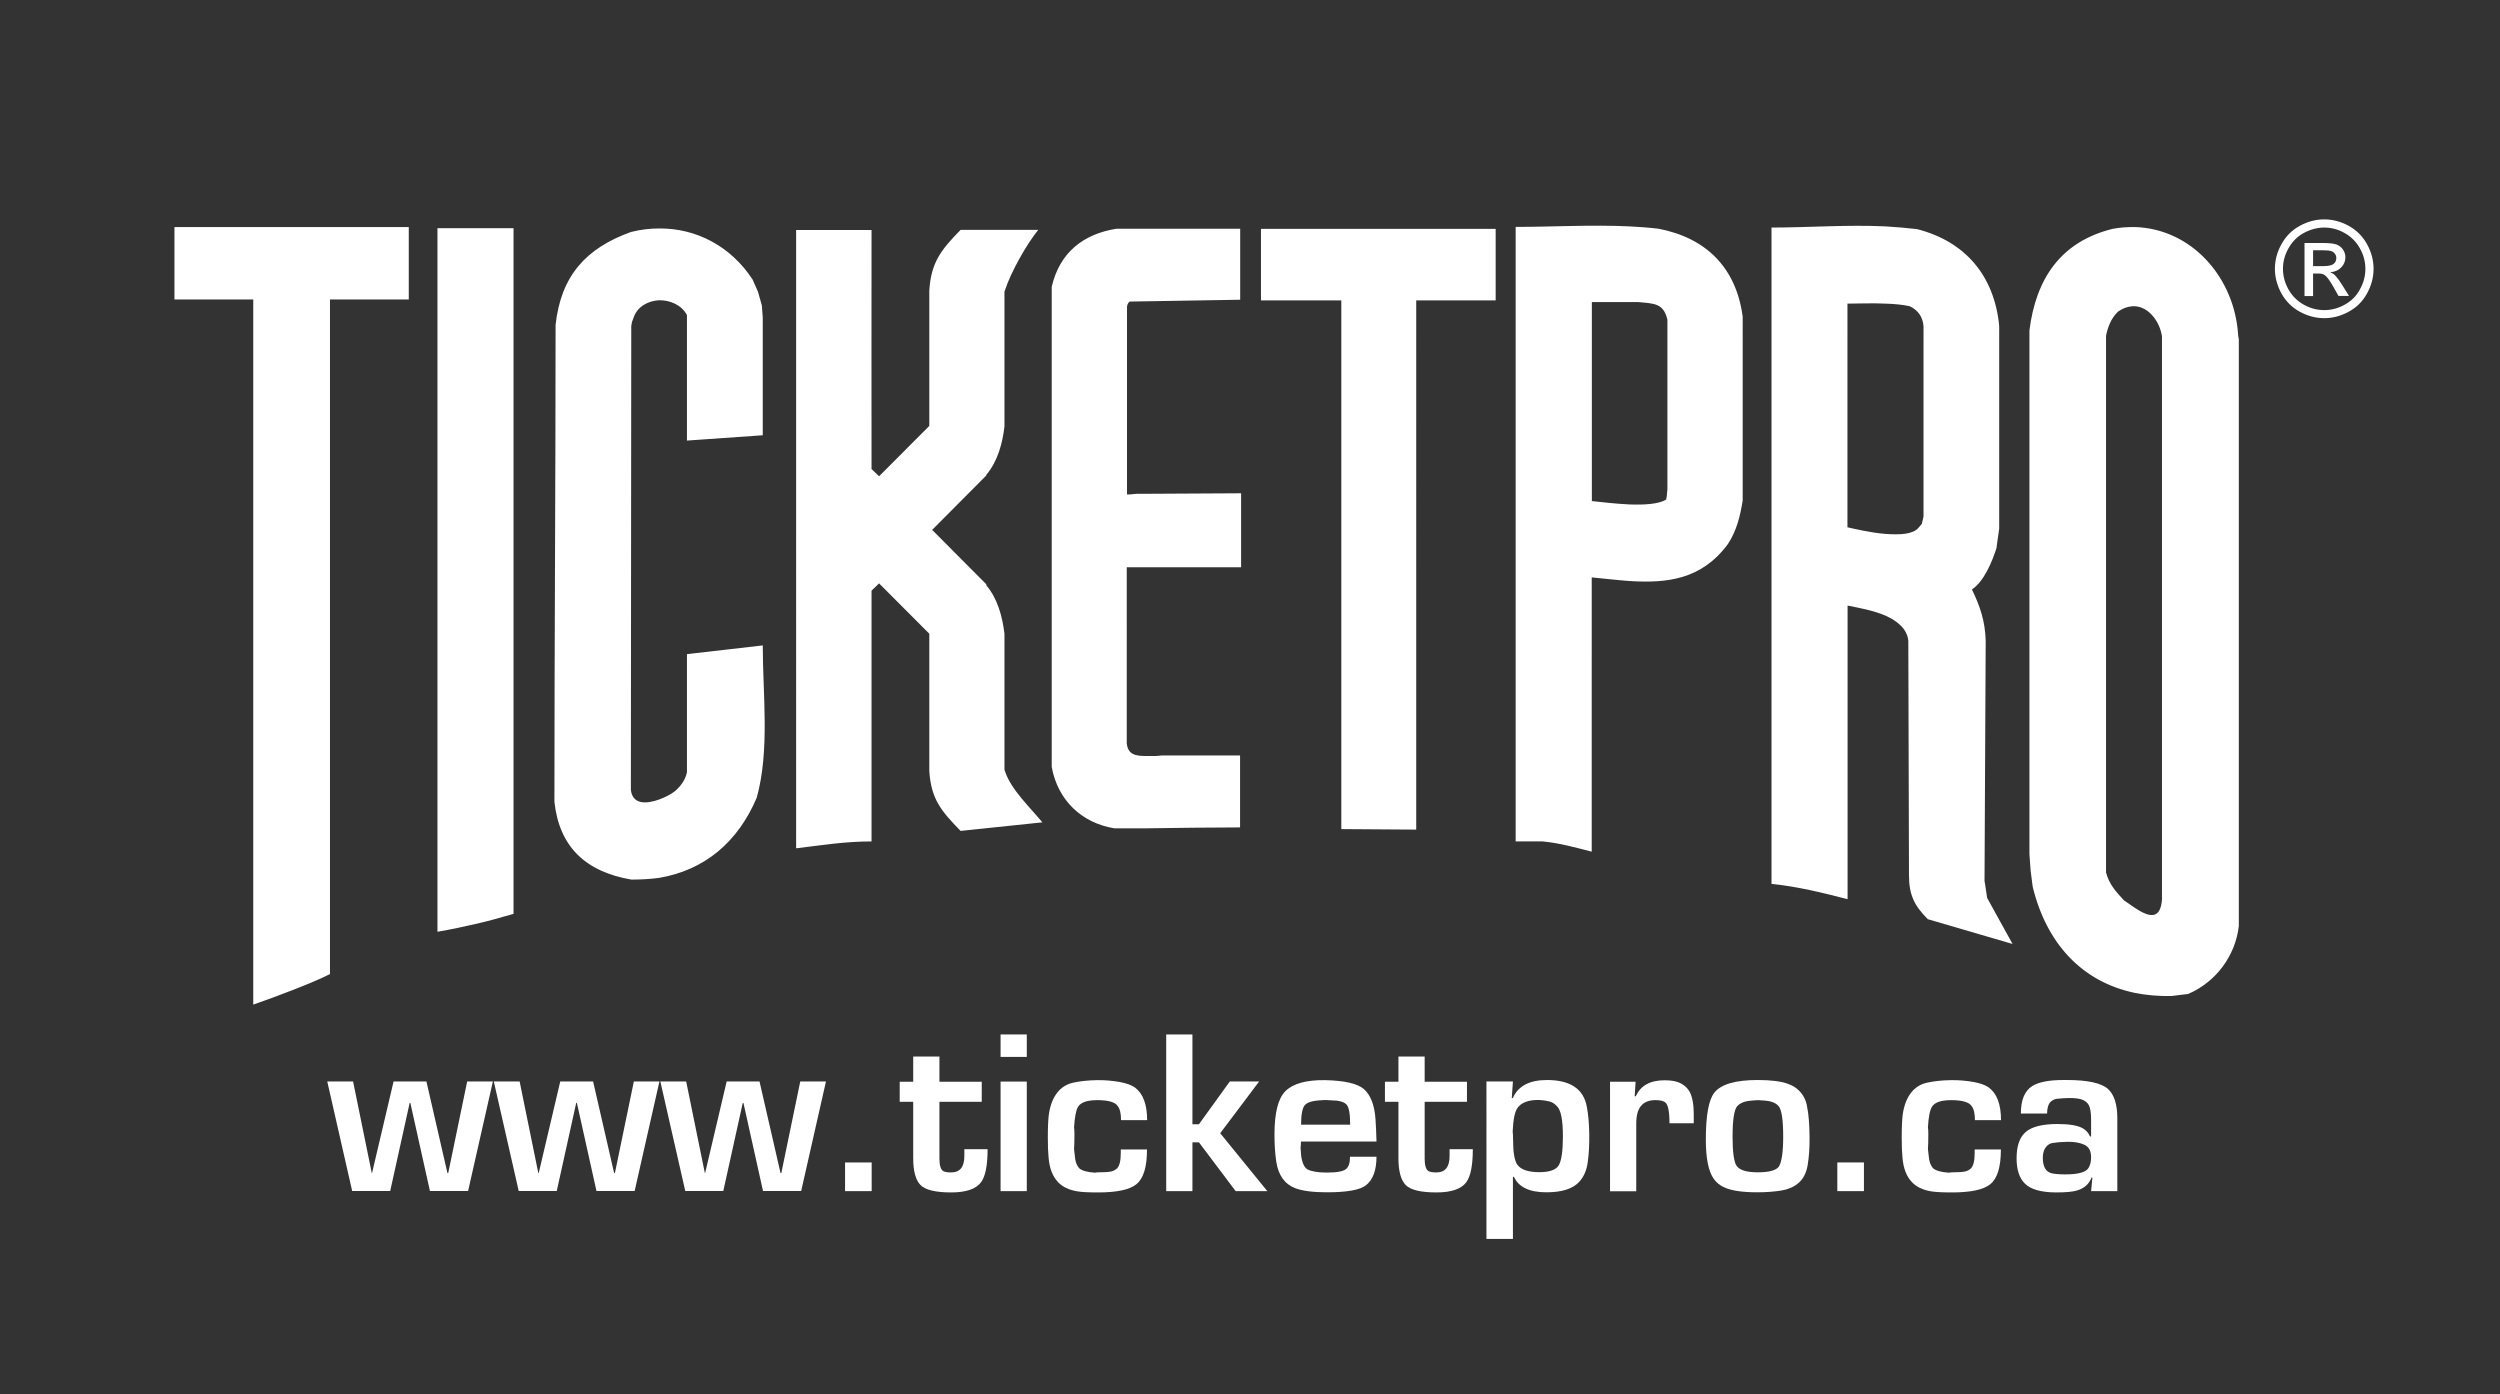 <?xml version="1.0" encoding="utf-8"?>
<!-- Generator: Adobe Illustrator 24.1.1, SVG Export Plug-In . SVG Version: 6.00 Build 0)  -->
<svg version="1.1" id="Calque_1" xmlns="http://www.w3.org/2000/svg" xmlns:xlink="http://www.w3.org/1999/xlink" x="0px" y="0px"
	 viewBox="0 0 192.59 107.41" style="enable-background:new 0 0 192.59 107.41;" xml:space="preserve">
<rect x="0" y="0" width="192.59" height="107.41" fill="#333333" stroke="none"/>
<style type="text/css">
	.st0{fill:#FFFFFF;}
</style>
<g>
	<path class="st0" d="M58.76,49.72c-1.87,0.21-3.93,0.46-5.84,0.67v9.11c-0.14,0.6-0.44,1.01-0.9,1.43
		c-0.3,0.24-0.76,0.49-1.27,0.67c-0.97,0.34-2.01,0.39-2.15-0.74c0-11.91,0.03-23.83,0.03-35.74l0.05-0.3l0.13-0.35
		c0.28-0.85,1.11-1.29,1.94-1.34c0.85-0.02,1.75,0.35,2.17,1.14v9.67l5.84-0.41v-9.05l-0.07-0.95l-0.3-1.06l-0.41-0.93
		c-1.68-2.58-4.36-3.97-7.22-3.94c-0.72,0-1.43,0.09-2.15,0.27c-3.48,1.25-5.4,3.39-5.81,7.16c0,12.25-0.09,24.58-0.09,36.73
		c0.37,3.49,2.42,5.4,5.93,6c0.74,0,1.45-0.04,2.12-0.13c3.49-0.58,6.09-2.75,7.54-6.19C59.31,57.76,58.76,53.49,58.76,49.72z
		 M36.63,17.58H33.7v54.2c1.04-0.18,2.01-0.39,2.93-0.6c0.97-0.22,1.91-0.48,2.93-0.78V17.58H36.63z M88.34,43.7h7.27V38
		c-2.31,0-4.87,0.04-7.27,0.04c-0.26,0-0.53,0-0.78,0l-0.53,0.05h-0.21V23.65c0-0.16,0.12-0.42,0.25-0.42l1.27-0.02l7.2-0.12v-5.47
		h-7.2h-2.33c-2.58,0.41-4.38,1.85-4.99,4.47v36.99c0.46,2.56,2.31,4.32,4.82,4.73c0.83,0,1.67,0,2.49,0
		c2.42-0.03,4.89-0.07,7.2-0.07v-5.54h-6.05l-0.42,0.04c-0.26,0-0.51,0-0.74,0c-0.83,0-1.43-0.09-1.52-0.99V43.7H88.34z
		 M22.46,17.49h-9.02v5.58h6.07v54.32c0.99-0.34,1.98-0.71,2.96-1.09c0.99-0.39,1.99-0.78,2.95-1.26V23.07h6.07v-5.58H22.46z
		 M106.18,17.63h-9.04v5.51h6.19v40.73c0.96,0,1.91,0.02,2.86,0.02c0.97,0,1.94,0.02,2.91,0.02V23.14h6.12v-5.51H106.18z
		 M80.3,63.35L74,64.01c-1.5-1.54-2.27-2.45-2.41-4.61V48.82l-3.87-3.88c-0.17,0.18-0.39,0.37-0.58,0.56c0,6.46,0,12.84,0,19.32
		c-2.06,0-3.72,0.28-5.81,0.53V17.72h5.81c0,6.15-0.01,12.28,0,18.41c0.19,0.19,0.4,0.39,0.58,0.56l3.87-3.88V22.37
		c0.14-2.16,0.91-3.13,2.41-4.66h5.98c-0.91,1.13-2.1,3.24-2.55,4.62l-0.05,0.14v10.38c-0.15,1.31-0.53,2.71-1.4,3.73v0.05
		c-0.06,0.06-0.11,0.11-0.17,0.17c-0.02,0.01-0.03,0.03-0.04,0.05l-0.01,0c-2,2-3.04,3.05-3.95,3.97c0.94,0.95,2.02,2.04,4.17,4.19
		v0.08c0.87,1.02,1.24,2.41,1.4,3.73V59.3l0.05,0.14C77.88,60.82,79.38,62.23,80.3,63.35z M172.42,25.86
		c-0.25-4.47-3.58-8.26-8-8.37c-0.56,0-1.11,0.03-1.67,0.14c-4.02,0.99-5.91,3.86-6.41,7.82v40.34l0.09,1.27l0.16,1.25
		c1.06,4.36,3.78,7.31,7.83,8.17c0.87,0.18,1.84,0.27,2.85,0.25l1.3-0.16c2.14-0.92,3.64-2.94,3.9-5.24v-45.2L172.42,25.86z
		 M166.56,69.17c-0.09,1.84-1.11,1.43-2.14,0.74c-0.28-0.19-0.54-0.37-0.8-0.55c-0.66-0.72-1.13-1.23-1.38-2.15V25.86
		c0.14-0.67,0.39-1.34,0.92-1.85c0.43-0.3,0.85-0.42,1.25-0.42c1.07,0.02,1.95,1.11,2.14,2.31V69.17z M128.44,37.78l-0.04,0.46
		l-0.05,0.25c-0.58,0.35-1.69,0.41-2.81,0.37c-1.11-0.05-2.24-0.19-2.91-0.26V23.27h3.56c1.24,0.12,1.96,0.07,2.26,1.36V37.78z
		 M127.77,17.62c-0.74-0.09-1.5-0.14-2.24-0.18c-2.93-0.14-5.96,0.04-8.77,0.04v47.34h2.08c1.27,0.12,2.51,0.46,3.78,0.79V44.48
		c0.97,0.09,1.93,0.21,2.91,0.28c2.88,0.18,5.56-0.1,7.59-2.86c0.67-1.02,0.95-2.19,1.13-3.35V24.4
		C133.75,20.62,131.44,18.33,127.77,17.62z M148.19,39.74l-0.14,0.62l-0.26,0.3c-0.42,0.51-1.45,0.55-2.54,0.47
		c-1.17-0.09-2.42-0.4-2.93-0.51V23.39c0.92,0,1.94-0.05,2.93,0c0.65,0.02,1.27,0.07,1.87,0.2c0.64,0.3,1.01,0.84,1.06,1.54V39.74z
		 M153.08,69.17l-0.16-1.08l-0.04-0.21v-0.05l0.09-18.45c-0.04-1.55-0.44-2.68-1.06-3.97c0.93-0.62,1.54-2.1,1.89-3.18l0.07-0.53
		l0.14-0.97V25.1c-0.37-3.81-2.57-6.49-6.33-7.45c-0.78-0.09-1.59-0.16-2.42-0.21c-2.91-0.14-6,0.09-8.79,0.09v50.56
		c2.01,0.21,3.85,0.66,5.86,1.18V46.65c0.78,0.16,1.96,0.36,2.93,0.78c0.92,0.42,1.66,1.02,1.75,1.94l0.05,18.04
		c0,1.55,0.42,2.36,1.45,3.4l6.53,1.91L153.08,69.17z"/>
	<g>
		<path class="st0" d="M37.97,83.31l-1.91,8.44h-2.94l-1.51-6.79l-0.05,0l-1.5,6.79h-2.93l-1.92-8.44h1.99l1.44,7.06l0.02,0
			l1.66-7.06h2.53l1.62,7.06l0.06,0l1.46-7.06H37.97z"/>
		<path class="st0" d="M50.8,83.31l-1.91,8.44h-2.94l-1.51-6.79l-0.05,0l-1.5,6.79h-2.93l-1.92-8.44h1.99l1.44,7.06l0.03,0
			l1.66-7.06h2.53l1.62,7.06l0.06,0l1.46-7.06H50.8z"/>
		<path class="st0" d="M63.63,83.31l-1.91,8.44h-2.94l-1.51-6.79l-0.05,0l-1.5,6.79h-2.93l-1.92-8.44h1.99l1.44,7.06l0.02,0
			l1.66-7.06h2.53l1.62,7.06l0.06,0l1.46-7.06H63.63z"/>
		<path class="st0" d="M67.15,91.76H65.1v-2.21h2.05V91.76z"/>
		<path class="st0" d="M76.08,88.53c0,1.25-0.17,2.09-0.5,2.54c-0.39,0.53-1.16,0.79-2.31,0.79c-1.2,0-1.98-0.19-2.36-0.57
			c-0.37-0.38-0.56-1.07-0.56-2.07v-4.34h-1.04v-1.55h1.04v-1.94h2.02v1.94h3.26v1.55h-3.26v4.38c0,0.54,0.11,0.87,0.32,0.97
			c0.13,0.06,0.32,0.09,0.58,0.09c0.68,0,1.02-0.42,1.02-1.26v-0.53H76.08z"/>
		<path class="st0" d="M79.1,81.42h-2.02v-1.73h2.02V81.42z M79.1,91.76h-2.02v-8.44h2.02V91.76z"/>
		<path class="st0" d="M88.36,88.56c0,1.34-0.27,2.23-0.82,2.67c-0.51,0.42-1.5,0.63-2.96,0.63c-0.76,0-1.3-0.03-1.63-0.09
			c-0.62-0.11-1.09-0.34-1.44-0.7c-0.42-0.44-0.66-1.06-0.73-1.88c-0.04-0.41-0.06-0.93-0.06-1.55c0-0.83,0.03-1.43,0.08-1.8
			c0.1-0.68,0.31-1.24,0.64-1.66c0.31-0.4,0.72-0.66,1.21-0.77c0.53-0.12,1.15-0.19,1.87-0.2c0.57-0.01,1.15,0.04,1.73,0.14
			c0.53,0.1,0.92,0.24,1.17,0.42c0.63,0.46,0.95,1.3,0.95,2.52h-2.01c0-0.52-0.09-0.88-0.26-1.09c-0.2-0.3-0.73-0.45-1.57-0.45
			c-0.77,0-1.27,0.17-1.48,0.51c-0.16,0.26-0.26,0.8-0.31,1.59c0.02,0.11,0.03,0.28,0.03,0.51c0,0.49-0.01,0.88-0.03,1.16
			c0.03,0.26,0.06,0.52,0.09,0.78c0.05,0.29,0.15,0.52,0.31,0.7c0.2,0.18,0.61,0.3,1.21,0.34c0.08-0.02,0.18-0.03,0.31-0.03
			c0.42,0,0.73-0.02,0.92-0.06c0.19-0.04,0.34-0.12,0.47-0.24c0.19-0.19,0.29-0.58,0.29-1.18v-0.28H88.36z"/>
		<path class="st0" d="M97.63,91.76h-2.44L92.36,88h-0.5v3.76h-2.02V79.69h2.02v6.92h0.5l2.38-3.3H97l-3,3.99L97.63,91.76z"/>
		<path class="st0" d="M106.04,89.09c0,1.04-0.26,1.77-0.79,2.2c-0.46,0.38-1.47,0.56-3.04,0.56c-1.08,0-1.89-0.11-2.44-0.32
			c-0.8-0.31-1.29-0.99-1.45-2.03c-0.09-0.6-0.14-1.29-0.14-2.09c0-1.68,0.28-2.8,0.85-3.36c0.59-0.58,1.61-0.86,3.04-0.84
			c1.51,0.03,2.5,0.26,3,0.69c0.51,0.45,0.81,1.21,0.89,2.28c0.03,0.41,0.06,0.99,0.08,1.76h-5.82c0,0.18-0.01,0.34-0.03,0.47
			c0.02,0.41,0.05,0.72,0.1,0.92c0.08,0.38,0.23,0.63,0.44,0.76c0.33,0.16,0.83,0.24,1.48,0.24c0.77,0,1.26-0.09,1.48-0.27
			c0.21-0.17,0.31-0.48,0.31-0.95H106.04z M104.01,86.64c0-0.84-0.09-1.35-0.28-1.55c-0.14-0.16-0.39-0.25-0.74-0.3
			c-0.1-0.01-0.4-0.02-0.9-0.05c-0.41,0.02-0.68,0.04-0.83,0.07c-0.35,0.06-0.6,0.16-0.74,0.32c-0.19,0.22-0.29,0.72-0.29,1.51
			H104.01z"/>
		<path class="st0" d="M113.46,88.53c0,1.25-0.17,2.09-0.5,2.54c-0.39,0.53-1.16,0.79-2.31,0.79c-1.2,0-1.98-0.19-2.36-0.57
			c-0.37-0.38-0.56-1.07-0.56-2.07v-4.34h-1.04v-1.55h1.04v-1.94h2.02v1.94h3.26v1.55h-3.26v4.38c0,0.54,0.11,0.87,0.32,0.97
			c0.13,0.06,0.32,0.09,0.58,0.09c0.68,0,1.02-0.42,1.02-1.26v-0.53H113.46z"/>
		<path class="st0" d="M122.43,87.39c0.01,0.84-0.03,1.58-0.13,2.23c-0.09,0.57-0.3,1.04-0.63,1.41c-0.5,0.55-1.34,0.82-2.54,0.82
			c-1.31,0-2.14-0.4-2.5-1.19h-0.08v4.78h-2.04V83.31h2.04l-0.09,1.28h0.08c0.41-0.93,1.29-1.39,2.63-1.39
			c1.79,0,2.82,0.68,3.07,2.05C122.36,85.87,122.42,86.58,122.43,87.39z M120.4,87.55c0-1.26-0.15-2.03-0.45-2.32
			c-0.17-0.19-0.35-0.31-0.56-0.37c-0.27-0.07-0.54-0.11-0.81-0.12c-0.82-0.02-1.38,0.19-1.68,0.61c-0.21,0.3-0.33,0.91-0.37,1.82
			c0.02,0.13,0.03,0.33,0.03,0.59c0,1.01,0.11,1.67,0.34,1.98c0.28,0.37,0.84,0.56,1.68,0.56c0.79,0,1.29-0.18,1.5-0.53
			C120.29,89.41,120.4,88.67,120.4,87.55z"/>
		<path class="st0" d="M130.49,86.53h-1.88c0-0.91-0.11-1.45-0.33-1.61c-0.15-0.11-0.39-0.17-0.71-0.17
			c-0.5-0.01-0.88,0.13-1.14,0.43c-0.26,0.29-0.38,0.76-0.38,1.41v5.18h-2.02v-8.44H126l-0.07,1.12h0.09
			c0.36-0.82,1.1-1.23,2.22-1.23c0.53,0,0.94,0.08,1.23,0.23c0.32,0.17,0.55,0.39,0.7,0.67c0.2,0.38,0.31,0.95,0.31,1.71V86.53z"/>
		<path class="st0" d="M139.4,87.57c0.01,0.83-0.04,1.57-0.15,2.22c-0.11,0.61-0.36,1.08-0.77,1.4c-0.34,0.27-0.77,0.45-1.29,0.53
			c-0.51,0.08-1.12,0.13-1.81,0.13c-1.13,0-1.98-0.12-2.53-0.37c-0.35-0.15-0.63-0.38-0.84-0.68c-0.4-0.58-0.6-1.58-0.6-3.01
			c0-1.86,0.22-3.07,0.66-3.62c0.51-0.64,1.62-0.97,3.33-0.97c1.03,0,1.82,0.1,2.35,0.3c0.33,0.12,0.6,0.28,0.81,0.49
			c0.36,0.34,0.58,0.78,0.66,1.31C139.34,85.9,139.39,86.66,139.4,87.57z M137.37,87.58c0-1.27-0.11-2.06-0.34-2.35
			c-0.15-0.2-0.4-0.33-0.74-0.4c-0.13-0.03-0.42-0.06-0.87-0.08c-0.44,0.03-0.72,0.05-0.84,0.08c-0.32,0.06-0.57,0.19-0.74,0.37
			c-0.25,0.27-0.37,1.07-0.37,2.38c0,1.14,0.1,1.88,0.29,2.2c0.21,0.35,0.76,0.53,1.66,0.53c0.84,0,1.38-0.14,1.61-0.43
			C137.25,89.54,137.37,88.77,137.37,87.58z"/>
		<path class="st0" d="M143.59,91.76h-2.05v-2.21h2.05V91.76z"/>
		<path class="st0" d="M154.14,88.56c0,1.34-0.27,2.23-0.82,2.67c-0.52,0.42-1.5,0.63-2.96,0.63c-0.76,0-1.3-0.03-1.63-0.09
			c-0.62-0.11-1.1-0.34-1.44-0.7c-0.42-0.44-0.66-1.06-0.73-1.88c-0.04-0.41-0.06-0.93-0.06-1.55c0-0.83,0.03-1.43,0.08-1.8
			c0.1-0.68,0.31-1.24,0.64-1.66c0.31-0.4,0.72-0.66,1.21-0.77c0.53-0.12,1.15-0.19,1.87-0.2c0.57-0.01,1.15,0.04,1.73,0.14
			c0.53,0.1,0.92,0.24,1.17,0.42c0.63,0.46,0.95,1.3,0.95,2.52h-2.01c0-0.52-0.09-0.88-0.26-1.09c-0.2-0.3-0.73-0.45-1.57-0.45
			c-0.78,0-1.27,0.17-1.48,0.51c-0.16,0.26-0.27,0.8-0.31,1.59c0.02,0.11,0.03,0.28,0.03,0.51c0,0.49-0.01,0.88-0.03,1.16
			c0.03,0.26,0.06,0.52,0.09,0.78c0.05,0.29,0.15,0.52,0.31,0.7c0.21,0.18,0.61,0.3,1.21,0.34c0.08-0.02,0.18-0.03,0.31-0.03
			c0.42,0,0.73-0.02,0.92-0.06c0.19-0.04,0.34-0.12,0.47-0.24c0.19-0.19,0.29-0.58,0.29-1.18v-0.28H154.14z"/>
		<path class="st0" d="M163.11,91.76h-2.02l0.1-1.03l-0.06-0.03c-0.19,0.51-0.56,0.84-1.12,1.01c-0.33,0.1-0.86,0.15-1.59,0.15
			c-1.17,0-1.99-0.23-2.44-0.69c-0.42-0.42-0.63-1.07-0.63-1.94c0-0.96,0.24-1.64,0.72-2.04c0.48-0.4,1.29-0.6,2.42-0.6
			c0.88,0,1.53,0.1,1.92,0.31c0.27,0.14,0.47,0.36,0.6,0.65h0.08v-1.29c0-0.54-0.06-0.92-0.18-1.13c-0.09-0.16-0.23-0.29-0.44-0.39
			c-0.23-0.11-0.62-0.16-1.16-0.15c-0.33,0.01-0.62,0.03-0.88,0.06c-0.14,0.02-0.29,0.09-0.44,0.21c-0.19,0.18-0.29,0.49-0.29,0.92
			h-2.02c0-1.04,0.29-1.74,0.87-2.11c0.49-0.31,1.29-0.47,2.4-0.47h0.27c1.6,0,2.66,0.23,3.17,0.69c0.48,0.43,0.72,1.19,0.72,2.26
			V91.76z M161.09,89.15c0-0.48-0.17-0.8-0.51-0.96c-0.37-0.17-0.81-0.24-1.33-0.23c-0.44,0.01-0.81,0.04-1.12,0.09
			c-0.2,0.03-0.36,0.13-0.5,0.29c-0.17,0.2-0.26,0.48-0.26,0.85c0,0.69,0.23,1.09,0.7,1.2c0.24,0.05,0.59,0.08,1.04,0.08
			c0.94,0,1.53-0.15,1.76-0.46C161.02,89.78,161.09,89.49,161.09,89.15z"/>
	</g>
	<path class="st0" d="M179.05,16.9c0.64,0,1.26,0.16,1.87,0.49c0.61,0.33,1.08,0.8,1.42,1.41c0.34,0.61,0.51,1.25,0.51,1.91
		c0,0.66-0.17,1.29-0.5,1.89c-0.33,0.61-0.8,1.08-1.41,1.41c-0.6,0.33-1.23,0.5-1.89,0.5c-0.66,0-1.29-0.17-1.89-0.5
		c-0.6-0.33-1.07-0.8-1.41-1.41c-0.33-0.61-0.5-1.24-0.5-1.89c0-0.66,0.17-1.3,0.51-1.91c0.34-0.61,0.81-1.08,1.42-1.41
		C177.79,17.06,178.41,16.9,179.05,16.9z M179.05,17.53c-0.53,0-1.05,0.14-1.56,0.41c-0.51,0.27-0.9,0.67-1.19,1.18
		c-0.29,0.51-0.43,1.04-0.43,1.59c0,0.55,0.14,1.07,0.42,1.58c0.28,0.5,0.68,0.9,1.18,1.18c0.5,0.28,1.03,0.42,1.58,0.42
		c0.55,0,1.08-0.14,1.58-0.42c0.5-0.28,0.9-0.67,1.17-1.18c0.28-0.5,0.42-1.03,0.42-1.58c0-0.55-0.14-1.08-0.43-1.59
		c-0.29-0.51-0.68-0.9-1.19-1.18C180.1,17.66,179.58,17.53,179.05,17.53z M177.53,22.81v-4.09h1.41c0.48,0,0.83,0.04,1.04,0.11
		c0.21,0.08,0.39,0.21,0.51,0.39c0.13,0.19,0.19,0.39,0.19,0.6c0,0.3-0.11,0.56-0.32,0.78c-0.21,0.22-0.5,0.35-0.85,0.37
		c0.14,0.06,0.26,0.13,0.35,0.22c0.16,0.16,0.37,0.43,0.6,0.81l0.5,0.8h-0.81l-0.36-0.64c-0.28-0.5-0.51-0.82-0.68-0.95
		c-0.12-0.1-0.3-0.14-0.53-0.14h-0.39v1.74H177.53z M178.19,20.5h0.8c0.38,0,0.64-0.06,0.78-0.17c0.14-0.11,0.21-0.26,0.21-0.45
		c0-0.12-0.03-0.23-0.1-0.32c-0.07-0.1-0.16-0.17-0.28-0.21c-0.12-0.05-0.34-0.07-0.66-0.07h-0.75V20.5z"/>
</g>
</svg>
